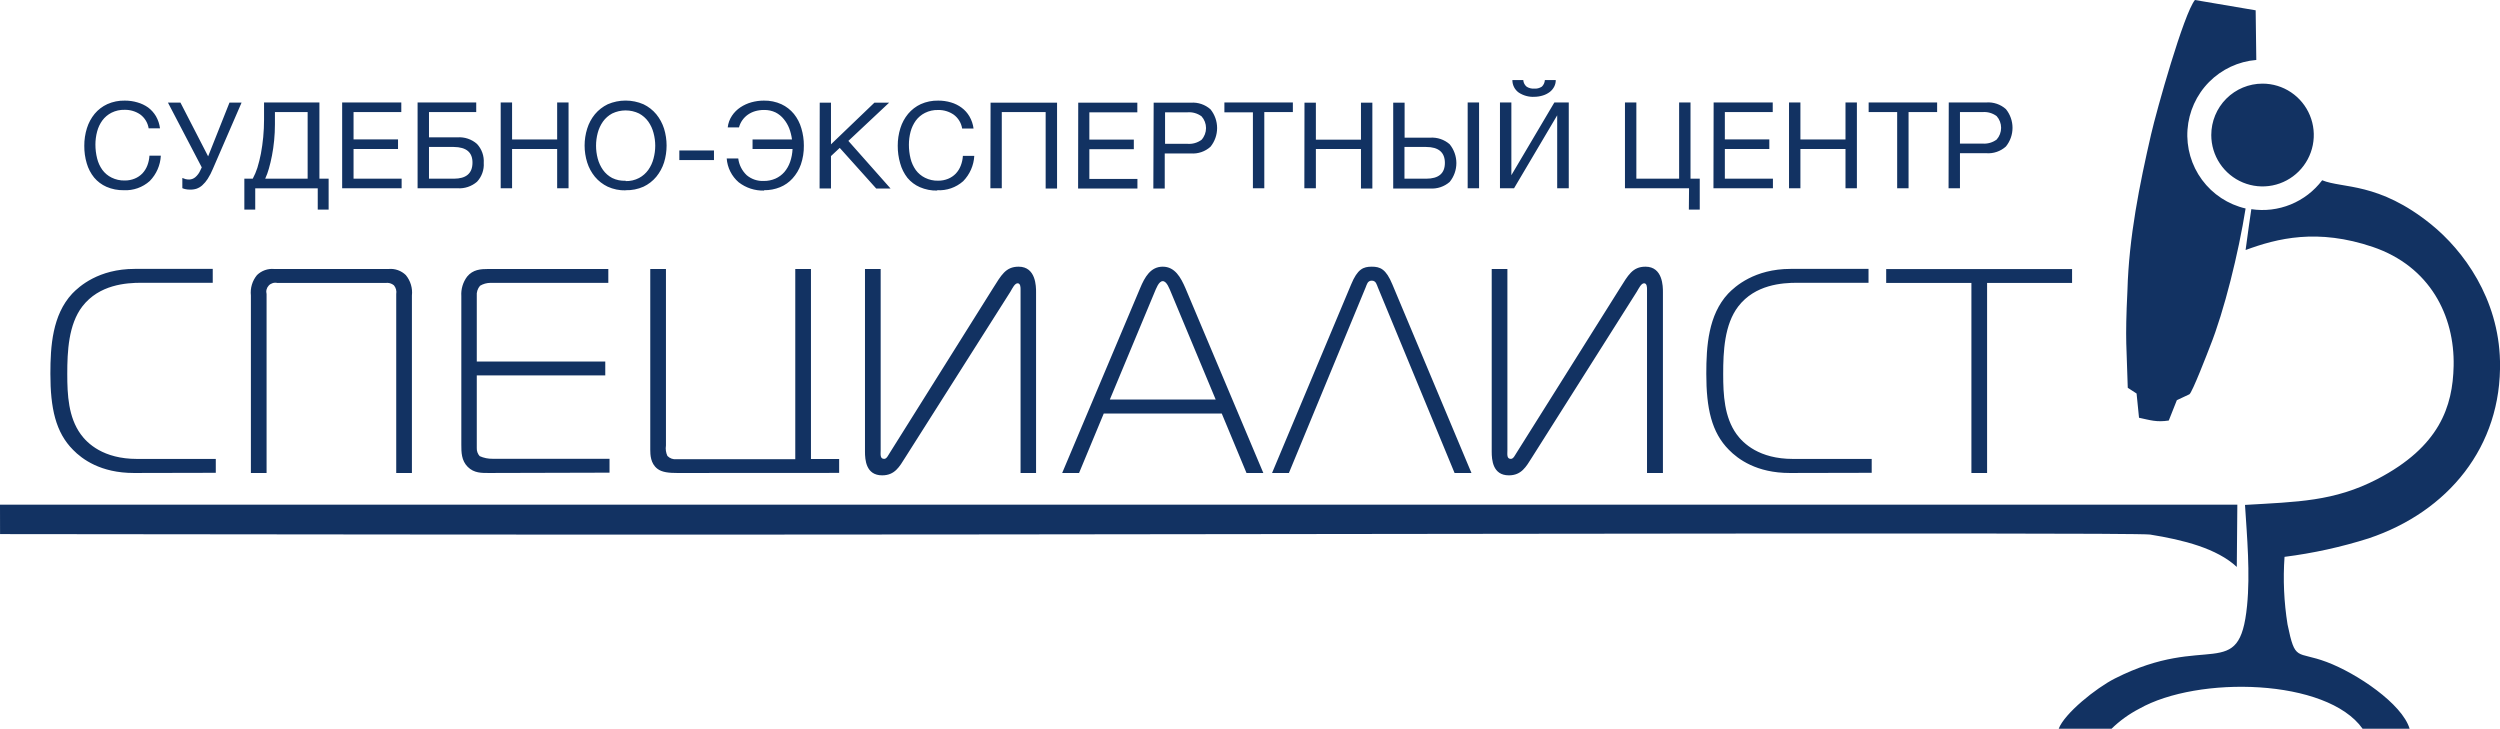 <svg width="247" height="72" viewBox="0 0 247 72" fill="none" xmlns="http://www.w3.org/2000/svg">
<g clip-path="url(#clip0_25_60)">
<path fill-rule="evenodd" clip-rule="evenodd" d="M242.419 36.16C242.528 31.206 240.09 26.325 234.442 24.401C228.972 22.545 225.006 23.541 221.865 24.702C222.102 22.947 222.28 21.64 222.43 20.667C223.746 20.865 225.09 20.704 226.322 20.201C227.554 19.699 228.628 18.873 229.432 17.81C231.465 18.647 234.989 17.961 240.199 22.17C243.39 24.757 246.859 29.483 247 35.675C247.191 44.144 241.845 50.57 234.027 53.189C231.316 54.048 228.533 54.66 225.712 55.017C225.555 57.247 225.655 59.487 226.009 61.694C226.779 65.423 226.875 64.281 229.865 65.4C232.855 66.52 237.341 69.537 238.07 72H233.425C229.915 67.028 217.147 66.731 211.344 70.03C210.341 70.552 209.419 71.218 208.609 72.009H203.395C203.969 70.483 207.091 67.978 208.947 67.037C218.118 62.384 221.254 67.562 222.011 59.825C222.326 56.662 222.011 53.065 221.806 49.885C226.966 49.578 230.59 49.555 234.87 47.339C241.038 44.126 242.332 40.159 242.419 36.16ZM210.191 28.692C209.94 33.802 210.123 34.3 210.223 38.313L211.094 38.879L211.335 41.274C212.47 41.516 213.063 41.731 214.275 41.548L215.073 39.537L216.309 38.957C216.573 38.834 218.132 34.793 218.346 34.231C219.75 30.73 221.172 24.963 221.865 20.598C220.139 20.2 218.611 19.195 217.558 17.766C216.505 16.337 215.997 14.578 216.125 12.806C216.252 11.035 217.008 9.367 218.254 8.105C219.501 6.842 221.157 6.069 222.923 5.923L222.859 1.019L216.86 0C215.761 1.339 213.081 10.859 212.525 13.286C211.39 18.222 210.337 23.413 210.191 28.692ZM0.005 52.768L45.912 52.814C107.865 52.873 210.688 52.549 212.425 52.814C215.743 53.344 219.03 54.185 220.995 56.013L221.049 49.862H0L0.005 52.768ZM218.474 13.341C218.474 14.345 218.771 15.327 219.327 16.162C219.884 16.997 220.675 17.647 221.6 18.032C222.525 18.416 223.544 18.517 224.526 18.321C225.508 18.125 226.411 17.641 227.119 16.931C227.827 16.221 228.31 15.316 228.505 14.331C228.701 13.346 228.6 12.325 228.217 11.398C227.834 10.47 227.185 9.677 226.352 9.119C225.519 8.561 224.54 8.263 223.538 8.263C222.195 8.263 220.907 8.798 219.957 9.75C219.007 10.703 218.474 11.994 218.474 13.341ZM13.224 46.731C9.946 46.731 8.109 45.36 7.22 44.446C5.497 42.718 4.978 40.333 4.978 36.932C4.978 34.19 5.178 31.114 7.134 29.012C7.822 28.294 9.746 26.567 13.306 26.567H21.019V27.938H13.967C12.476 27.938 9.805 28.112 8.137 30.273C6.769 32.056 6.646 34.707 6.646 36.951C6.646 39.026 6.76 41.215 7.968 42.892C8.624 43.806 10.206 45.342 13.538 45.342H21.32V46.713L13.224 46.731ZM27.4 27.956C27.251 27.921 27.095 27.925 26.948 27.969C26.8 28.012 26.666 28.093 26.559 28.203C26.453 28.314 26.376 28.45 26.337 28.599C26.298 28.748 26.299 28.904 26.338 29.053V46.731H24.788V29.195C24.749 28.836 24.782 28.472 24.885 28.126C24.988 27.78 25.16 27.458 25.39 27.179C25.612 26.962 25.879 26.795 26.172 26.691C26.465 26.587 26.776 26.548 27.086 26.576H38.4C38.709 26.547 39.021 26.586 39.314 26.691C39.607 26.795 39.873 26.962 40.096 27.179C40.325 27.458 40.497 27.78 40.6 28.126C40.704 28.472 40.737 28.836 40.697 29.195V46.731H39.147V29.053C39.174 28.901 39.168 28.745 39.129 28.596C39.089 28.447 39.018 28.308 38.919 28.189C38.805 28.093 38.672 28.022 38.528 27.982C38.384 27.942 38.233 27.933 38.085 27.956H27.4ZM48.31 46.731C47.617 46.731 46.842 46.758 46.213 46.128C45.584 45.497 45.579 44.688 45.579 43.939V29.254C45.535 28.563 45.739 27.879 46.154 27.326C46.728 26.631 47.475 26.576 48.25 26.576H60.102V27.947H48.456C48.093 27.948 47.736 28.047 47.425 28.235C47.307 28.373 47.217 28.534 47.162 28.707C47.107 28.881 47.088 29.064 47.106 29.245V35.721H59.801V37.092H47.106V44.263C47.099 44.41 47.12 44.556 47.17 44.694C47.219 44.832 47.295 44.959 47.393 45.067C47.801 45.248 48.243 45.337 48.688 45.328H60.221V46.699L48.31 46.731ZM66.917 46.731C66.142 46.731 65.394 46.676 64.934 46.301C64.273 45.78 64.246 44.93 64.246 44.428V26.576H65.796V44.016C65.741 44.367 65.791 44.727 65.941 45.049C66.059 45.169 66.202 45.26 66.36 45.316C66.518 45.371 66.687 45.39 66.853 45.369H78.573V26.576H80.123V45.351H82.908V46.722L66.917 46.731ZM100.831 46.731V28.564C100.831 28.418 100.831 27.988 100.544 27.988C100.257 27.988 100.029 28.477 99.828 28.82L89.435 45.205C88.861 46.119 88.405 46.964 87.156 46.964C85.547 46.964 85.46 45.406 85.46 44.629V26.576H87.01V44.473C87.01 44.88 86.924 45.337 87.357 45.337C87.612 45.337 87.758 44.967 87.899 44.761L98.11 28.477C98.917 27.211 99.345 26.348 100.64 26.348C102.363 26.348 102.363 28.331 102.363 28.852V46.731H100.831ZM112.642 28.477C113.098 27.381 113.677 26.348 114.88 26.348C116.084 26.348 116.662 27.413 117.123 28.477L124.817 46.731H123.154L120.71 40.858H109.05L106.611 46.731H104.943L112.642 28.477ZM109.652 39.473H120.109L115.714 28.934C115.541 28.528 115.281 27.778 114.88 27.778C114.479 27.778 114.219 28.528 114.046 28.934L109.652 39.473ZM133.492 28.103C134.121 26.576 134.695 26.348 135.53 26.348C136.364 26.348 136.938 26.576 137.567 28.103L145.38 46.731H143.712L136.131 28.39C136.017 28.13 135.958 27.728 135.53 27.728C135.101 27.728 135.042 28.13 134.928 28.39L127.343 46.731H125.679L133.492 28.103ZM162.725 46.731V28.564C162.725 28.418 162.725 27.988 162.438 27.988C162.15 27.988 161.923 28.477 161.717 28.82L151.352 45.205C150.777 46.119 150.317 46.964 149.073 46.964C147.468 46.964 147.381 45.406 147.381 44.629V26.576H148.931V44.473C148.931 44.88 148.845 45.337 149.273 45.337C149.533 45.337 149.679 44.967 149.82 44.761L160.049 28.477C160.851 27.211 161.284 26.348 162.574 26.348C164.297 26.348 164.297 28.331 164.297 28.852V46.731H162.725ZM176.824 46.731C173.551 46.731 171.714 45.36 170.82 44.446C169.097 42.718 168.582 40.333 168.582 36.932C168.582 34.19 168.783 31.114 170.738 29.012C171.427 28.294 173.35 26.567 176.91 26.567H184.61V27.938H177.571C176.076 27.938 173.405 28.112 171.741 30.273C170.374 32.056 170.251 34.707 170.251 36.951C170.251 39.026 170.365 41.215 171.568 42.892C172.229 43.806 173.811 45.342 177.138 45.342H184.924V46.713L176.824 46.731ZM194.775 46.731V27.956H186.355V26.585H204.721V27.956H196.325V46.731H194.775ZM12.235 18.793C11.644 18.805 11.058 18.69 10.516 18.455C10.046 18.248 9.629 17.935 9.299 17.541C8.965 17.127 8.717 16.649 8.57 16.138C8.403 15.575 8.322 14.992 8.328 14.405C8.324 13.815 8.412 13.228 8.588 12.664C8.749 12.148 9.007 11.666 9.349 11.247C9.691 10.838 10.119 10.511 10.603 10.288C11.146 10.046 11.736 9.927 12.33 9.94C12.755 9.938 13.177 9.998 13.584 10.119C13.961 10.224 14.317 10.395 14.637 10.621C14.947 10.854 15.209 11.146 15.407 11.48C15.619 11.849 15.755 12.256 15.808 12.678H14.687C14.6 12.129 14.3 11.636 13.853 11.307C13.4 10.999 12.864 10.84 12.317 10.85C11.869 10.836 11.424 10.934 11.022 11.133C10.663 11.315 10.351 11.577 10.111 11.901C9.872 12.231 9.698 12.603 9.595 12.998C9.484 13.417 9.427 13.848 9.427 14.282C9.426 14.744 9.483 15.205 9.595 15.653C9.694 16.059 9.869 16.442 10.111 16.782C10.349 17.106 10.662 17.368 11.022 17.545C11.427 17.747 11.874 17.845 12.326 17.833C12.663 17.838 12.998 17.774 13.31 17.646C13.593 17.531 13.85 17.358 14.063 17.139C14.276 16.913 14.444 16.647 14.555 16.357C14.676 16.046 14.746 15.717 14.765 15.383H15.89C15.843 16.323 15.454 17.212 14.796 17.884C14.095 18.512 13.175 18.839 12.235 18.793ZM18.739 18.733C18.606 18.734 18.473 18.72 18.343 18.692C18.23 18.672 18.12 18.638 18.015 18.592V17.582C18.116 17.628 18.222 17.666 18.329 17.696C18.447 17.725 18.568 17.738 18.689 17.737C18.912 17.733 19.126 17.652 19.296 17.509C19.511 17.325 19.681 17.093 19.793 16.832L19.934 16.535L16.593 10.137H17.828L20.563 15.447L22.673 10.137H23.868L21.028 16.691C20.888 17.035 20.717 17.365 20.517 17.678C20.368 17.91 20.188 18.122 19.984 18.308C19.817 18.458 19.621 18.573 19.41 18.647C19.193 18.714 18.966 18.744 18.739 18.733ZM24.141 17.655H24.971C25.155 17.313 25.307 16.955 25.427 16.585C25.568 16.123 25.685 15.653 25.778 15.178C25.873 14.666 25.951 14.122 26.006 13.551C26.06 12.98 26.088 12.395 26.088 11.81V10.123H31.558V17.655H32.469V20.708H31.393V18.606H25.217V20.708H24.141V17.655ZM30.395 17.655V11.074H27.163V12.299C27.163 12.82 27.136 13.345 27.086 13.871C27.036 14.396 26.963 14.895 26.872 15.365C26.78 15.836 26.676 16.279 26.562 16.668C26.469 17.006 26.348 17.336 26.201 17.655H30.395ZM33.805 10.123H39.649V11.074H34.931V13.77H39.325V14.721H34.931V17.655H39.681V18.601H33.805V10.123ZM41.258 10.123H47.051V11.074H42.384V13.569H45.201C45.549 13.545 45.899 13.59 46.23 13.702C46.561 13.814 46.867 13.991 47.129 14.223C47.361 14.473 47.54 14.768 47.655 15.091C47.769 15.413 47.817 15.755 47.794 16.096C47.817 16.436 47.769 16.776 47.654 17.096C47.54 17.416 47.361 17.709 47.129 17.957C46.596 18.417 45.903 18.649 45.201 18.601H41.258V10.123ZM44.836 17.655C46.052 17.655 46.667 17.136 46.682 16.096C46.697 15.057 46.082 14.532 44.836 14.52H42.384V17.655H44.836ZM49.468 10.123H50.593V13.779H55.047V10.123H56.173V18.601H55.047V14.721H50.593V18.601H49.468V10.123ZM61.812 18.807C61.202 18.821 60.598 18.698 60.043 18.446C59.555 18.213 59.123 17.878 58.776 17.463C58.434 17.045 58.176 16.566 58.014 16.051C57.674 14.963 57.674 13.797 58.014 12.71C58.175 12.191 58.433 11.709 58.776 11.289C59.123 10.873 59.556 10.537 60.043 10.301C60.601 10.06 61.202 9.936 61.809 9.936C62.417 9.936 63.018 10.06 63.576 10.301C64.064 10.535 64.496 10.872 64.843 11.289C65.185 11.71 65.445 12.192 65.609 12.71C65.943 13.798 65.943 14.962 65.609 16.051C65.444 16.566 65.184 17.044 64.843 17.463C64.497 17.879 64.064 18.215 63.576 18.446C63.021 18.692 62.418 18.811 61.812 18.793V18.807ZM61.812 17.893C62.272 17.904 62.729 17.799 63.138 17.586C63.499 17.394 63.811 17.12 64.05 16.787C64.29 16.447 64.466 16.066 64.569 15.662C64.794 14.835 64.794 13.962 64.569 13.135C64.466 12.732 64.29 12.351 64.05 12.011C63.81 11.678 63.498 11.405 63.138 11.211C62.724 11.012 62.271 10.909 61.812 10.909C61.352 10.909 60.899 11.012 60.485 11.211C60.124 11.404 59.812 11.678 59.573 12.011C59.335 12.352 59.159 12.732 59.054 13.135C58.835 13.963 58.835 14.834 59.054 15.662C59.159 16.065 59.335 16.446 59.573 16.787C59.811 17.121 60.123 17.395 60.485 17.586C60.897 17.788 61.354 17.881 61.812 17.856V17.893ZM70.541 14.863V15.813H67.118V14.863H70.541ZM75.491 18.829C74.586 18.855 73.701 18.566 72.984 18.011C72.641 17.717 72.36 17.357 72.157 16.953C71.953 16.549 71.832 16.109 71.799 15.658H72.939C73.018 16.288 73.312 16.871 73.773 17.308C74.241 17.702 74.839 17.906 75.45 17.879C75.851 17.885 76.249 17.806 76.617 17.646C76.951 17.496 77.25 17.276 77.492 17.001C77.742 16.706 77.935 16.366 78.062 16C78.204 15.588 78.286 15.157 78.304 14.721H74.352V13.779H78.249C78.2 13.405 78.108 13.036 77.975 12.682C77.846 12.351 77.664 12.043 77.438 11.768C77.218 11.494 76.943 11.27 76.631 11.11C76.274 10.94 75.882 10.855 75.487 10.864C75.192 10.862 74.899 10.902 74.616 10.982C74.356 11.058 74.109 11.175 73.887 11.33C73.677 11.479 73.493 11.663 73.344 11.874C73.192 12.089 73.079 12.331 73.011 12.586H71.899C71.944 12.174 72.088 11.779 72.319 11.435C72.539 11.105 72.823 10.823 73.153 10.603C73.489 10.38 73.858 10.212 74.247 10.105C74.643 9.996 75.053 9.94 75.464 9.94C76.064 9.927 76.659 10.049 77.205 10.297C77.683 10.52 78.105 10.848 78.441 11.257C78.777 11.677 79.027 12.16 79.174 12.678C79.341 13.234 79.424 13.811 79.421 14.392C79.43 15.026 79.33 15.657 79.124 16.256C78.944 16.763 78.665 17.23 78.304 17.628C77.963 18.007 77.54 18.304 77.068 18.496C76.567 18.699 76.031 18.8 75.491 18.793V18.829ZM80.989 10.146H82.101V14.259L86.39 10.146H87.844L83.819 13.921L87.986 18.624H86.568L82.967 14.611L82.101 15.42V18.619H80.975L80.989 10.146ZM92.599 18.829C92.008 18.842 91.422 18.727 90.88 18.491C90.408 18.286 89.99 17.973 89.659 17.577C89.325 17.15 89.08 16.661 88.938 16.138C88.774 15.575 88.693 14.992 88.697 14.405C88.693 13.815 88.781 13.228 88.957 12.664C89.117 12.146 89.377 11.665 89.722 11.247C90.064 10.839 90.49 10.512 90.972 10.288C91.515 10.046 92.105 9.927 92.699 9.94C93.125 9.938 93.549 9.998 93.957 10.119C94.336 10.229 94.693 10.405 95.01 10.64C95.322 10.871 95.584 11.164 95.781 11.499C95.994 11.867 96.132 12.274 96.186 12.696H95.06C94.973 12.146 94.671 11.653 94.222 11.325C93.771 11.017 93.236 10.857 92.69 10.868C92.24 10.854 91.794 10.951 91.391 11.152C91.031 11.333 90.719 11.596 90.479 11.919C90.243 12.251 90.068 12.622 89.964 13.016C89.854 13.435 89.799 13.867 89.8 14.3C89.798 14.762 89.853 15.223 89.964 15.671C90.064 16.076 90.239 16.459 90.479 16.8C90.718 17.124 91.031 17.386 91.391 17.564C91.794 17.765 92.24 17.864 92.69 17.852C93.027 17.856 93.362 17.792 93.675 17.664C93.957 17.549 94.214 17.376 94.427 17.157C94.64 16.931 94.808 16.666 94.919 16.375C95.041 16.064 95.114 15.736 95.133 15.402H96.259C96.208 16.341 95.818 17.23 95.161 17.902C94.453 18.529 93.527 18.849 92.585 18.793L92.599 18.829ZM97.868 10.146H104.437V18.624H103.311V11.074H98.976V18.601H97.85L97.868 10.146ZM106.529 10.146H112.368V11.097H107.628V13.793H112.022V14.744H107.628V17.678H112.378V18.624H106.516L106.529 10.146ZM113.982 10.146H117.656C118.007 10.119 118.36 10.164 118.694 10.277C119.028 10.39 119.335 10.569 119.598 10.804C120.02 11.326 120.25 11.978 120.25 12.65C120.25 13.323 120.02 13.975 119.598 14.497C119.336 14.733 119.029 14.914 118.695 15.028C118.361 15.142 118.008 15.187 117.656 15.16H115.076V18.624H113.95L113.982 10.146ZM117.31 14.209C117.81 14.251 118.309 14.11 118.714 13.811C118.998 13.493 119.156 13.08 119.156 12.653C119.156 12.225 118.998 11.813 118.714 11.494C118.309 11.196 117.81 11.054 117.31 11.097H115.108V14.209H117.31ZM123.787 11.097H120.97V10.123H127.735V11.074H124.913V18.601H123.787V11.097ZM128.883 10.146H130.009V13.802H134.463V10.146H135.589V18.624H134.463V14.721H130.009V18.601H128.87L128.883 10.146ZM137.649 10.146H138.775V13.601H141.296C141.999 13.553 142.693 13.786 143.224 14.25C143.654 14.776 143.89 15.435 143.89 16.115C143.89 16.795 143.654 17.454 143.224 17.979C142.691 18.44 141.998 18.672 141.296 18.624H137.649V10.146ZM140.904 17.655C142.135 17.655 142.755 17.134 142.755 16.096C142.755 15.059 142.135 14.52 140.904 14.52H138.761V17.655H140.904ZM145.006 10.123H146.132V18.601H145.006V10.123ZM148.197 10.123H149.323V17.308L153.572 10.123H154.994V18.601H153.85V11.394L149.588 18.601H148.197V10.123ZM151.598 9.566C151.053 9.594 150.514 9.448 150.057 9.15C149.859 9.01 149.698 8.825 149.588 8.609C149.477 8.393 149.421 8.154 149.423 7.911H150.499C150.507 8.038 150.54 8.163 150.599 8.276C150.657 8.389 150.738 8.489 150.837 8.569C151.055 8.705 151.309 8.77 151.566 8.757C151.837 8.778 152.108 8.709 152.336 8.56C152.512 8.388 152.617 8.157 152.633 7.911H153.708C153.712 8.139 153.658 8.363 153.553 8.565C153.449 8.765 153.303 8.941 153.125 9.081C152.922 9.235 152.694 9.353 152.45 9.428C152.168 9.518 151.875 9.564 151.58 9.566H151.598ZM166.878 18.601H160.546V10.123H161.672V17.655H165.897V10.123H167.023V17.655H167.935V20.708H166.859L166.878 18.601ZM169.307 10.123H175.146V11.074H170.415V13.77H174.809V14.721H170.415V17.655H175.165V18.601H169.289L169.307 10.123ZM176.755 10.123H177.881V13.779H182.335V10.123H183.461V18.601H182.335V14.721H177.881V18.601H176.755V10.123ZM187.44 11.074H184.623V10.123H191.388V11.074H188.566V18.601H187.44V11.074ZM192.537 10.123H196.243C196.594 10.096 196.947 10.141 197.28 10.254C197.614 10.367 197.921 10.546 198.184 10.781C198.606 11.304 198.837 11.956 198.837 12.628C198.837 13.3 198.606 13.952 198.184 14.474C197.922 14.711 197.615 14.891 197.281 15.005C196.948 15.119 196.594 15.164 196.243 15.137H193.644V18.601H192.518L192.537 10.123ZM195.864 14.186C196.365 14.228 196.864 14.087 197.268 13.789C197.553 13.47 197.71 13.057 197.71 12.63C197.71 12.202 197.553 11.79 197.268 11.471C196.864 11.173 196.365 11.031 195.864 11.074H193.644V14.186H195.864Z" fill="#123262"/>
</g>
<defs>
<clipPath id="clip0_25_60">
<rect width="247" height="72" fill="white"/>
</clipPath>
</defs>
</svg>
